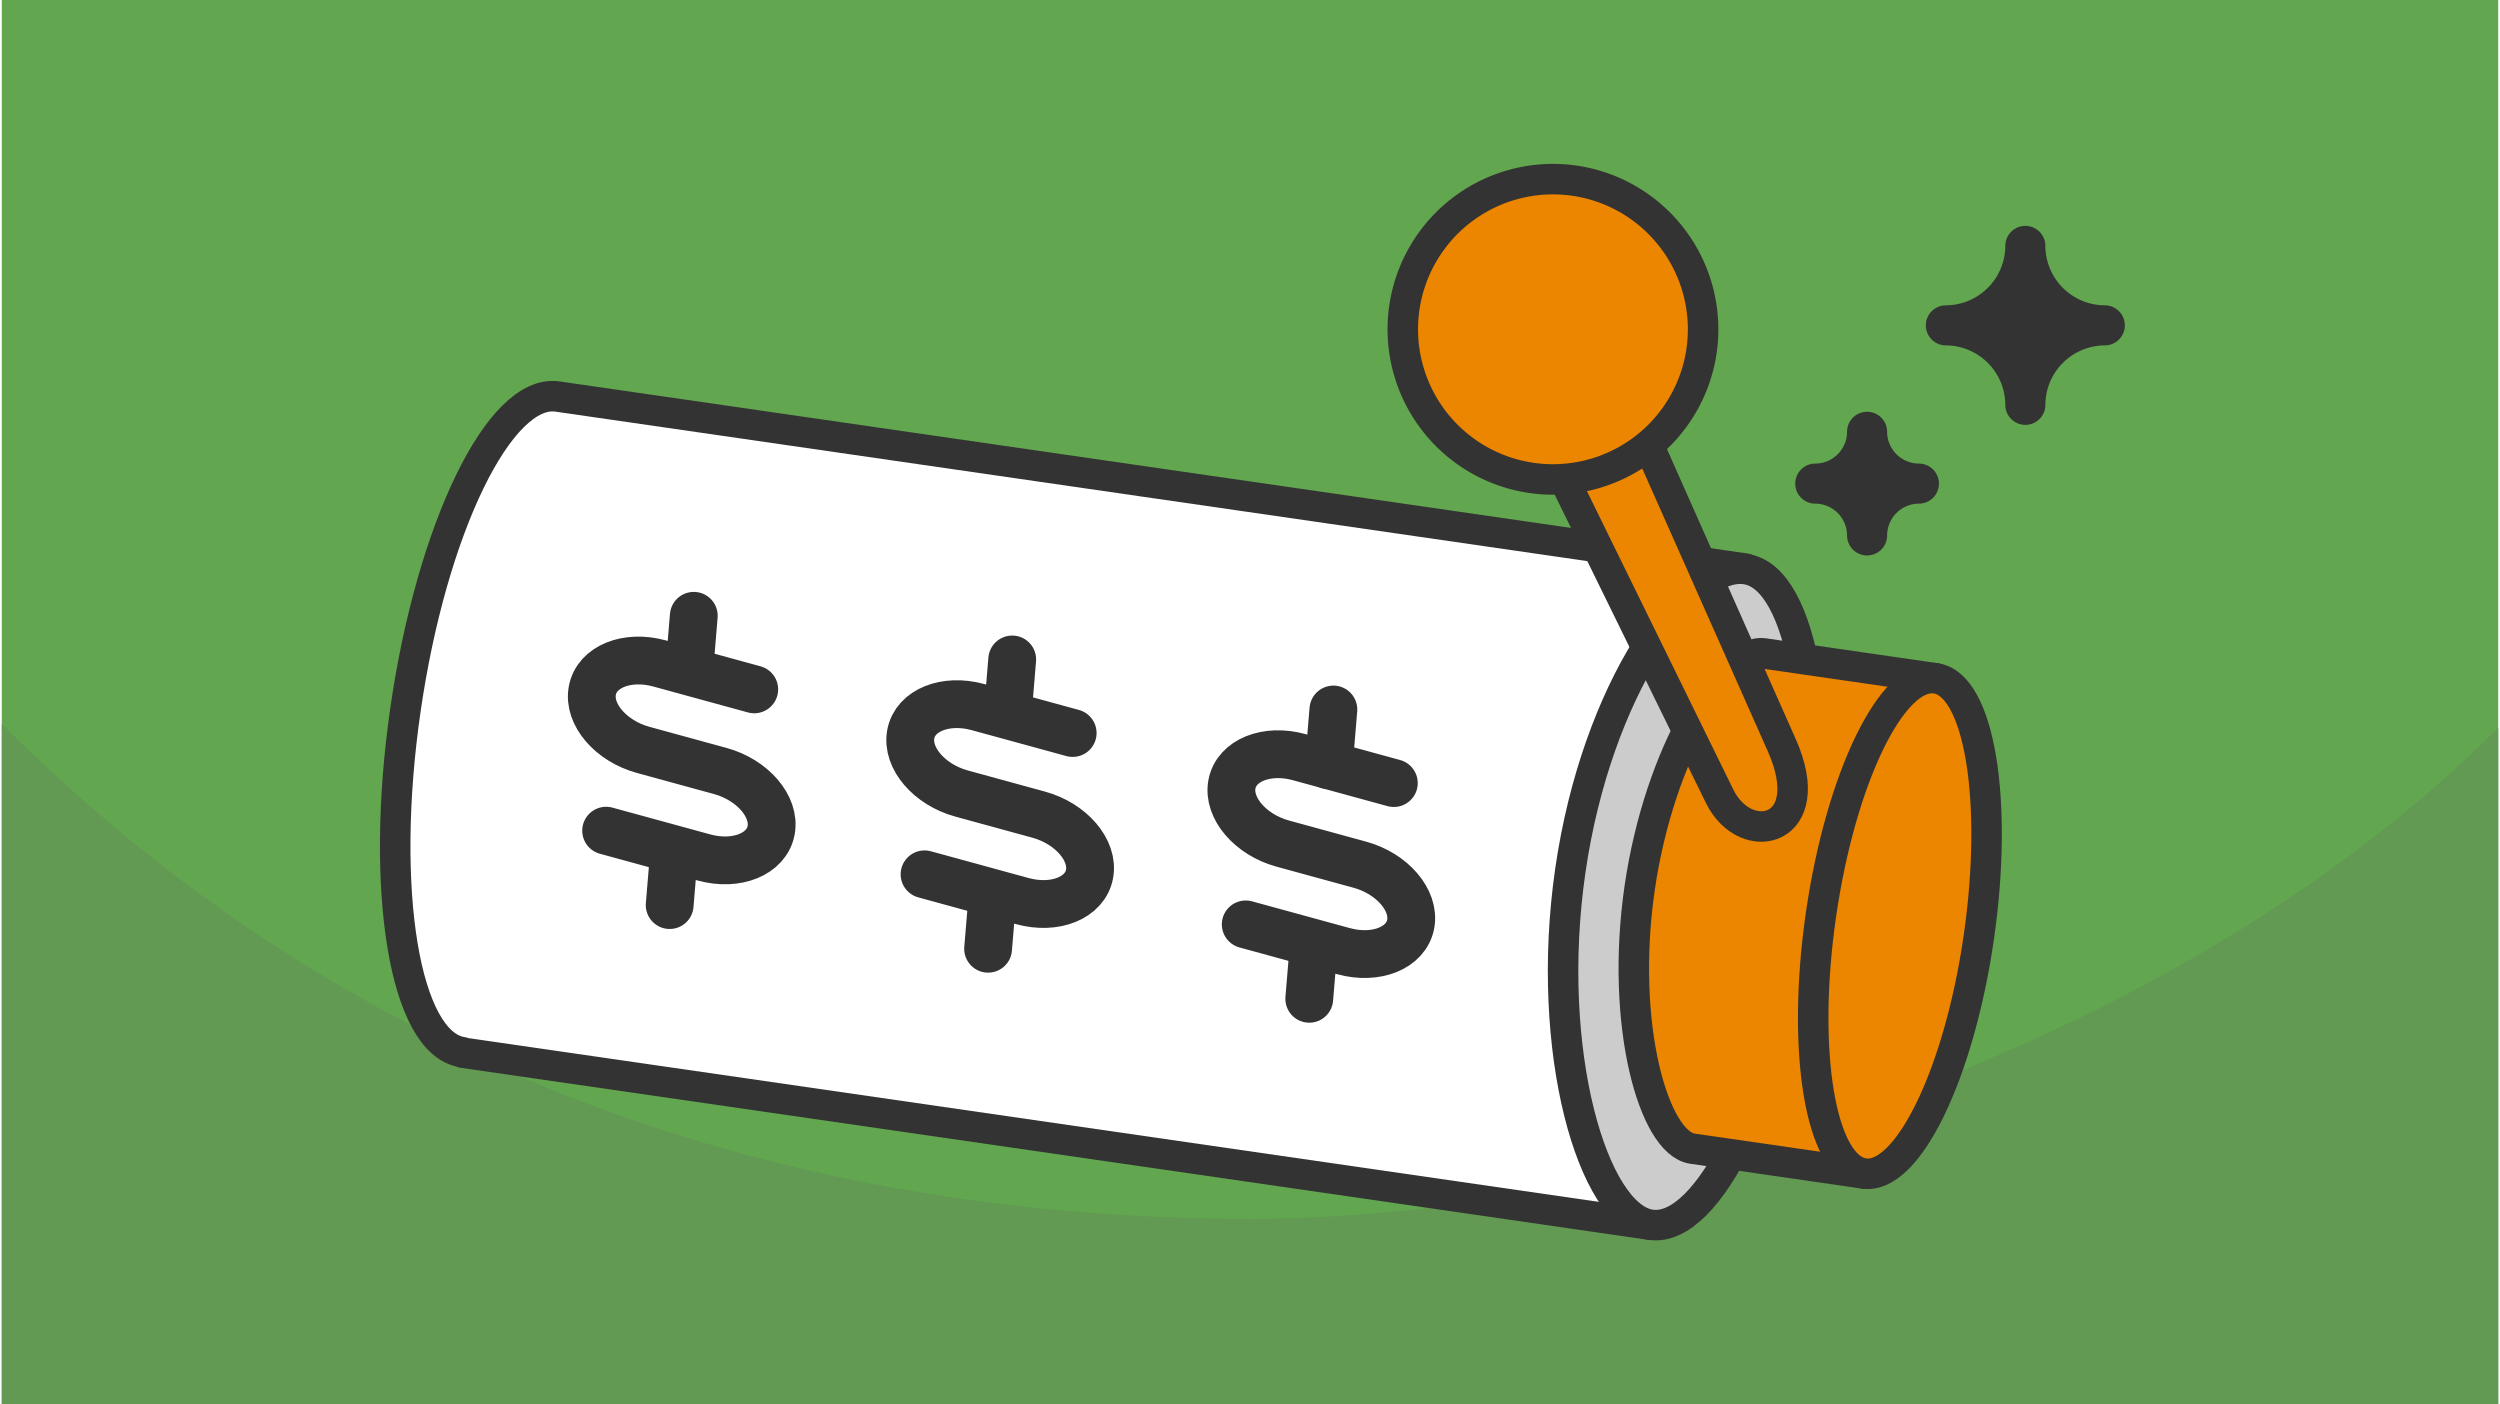 <?xml version="1.0" encoding="UTF-8"?>
<svg xmlns="http://www.w3.org/2000/svg" width="470" height="264" viewBox="0 0 188.803 106.202" shape-rendering="geometricPrecision" image-rendering="optimizeQuality" fill-rule="evenodd" xmlns:v="https://vecta.io/nano"><style><![CDATA[.K{stroke-linejoin:round}.L{stroke-miterlimit:2.613}.M{stroke-width:2.306}]]></style><path d="M188.803 0H0v106.202h188.803z" fill="#62a64f"/><path d="M188.803 55.045c-24.999 24.999-65.834 37.132-94.401 37.132-31.969 0-66.254-9.276-94.402-37.424v51.449h188.803V55.045z" fill="#629953"/><g stroke="#333" class="K L"><g class="M"><path d="M34.844 79.577c-4.364-.632-6.293-12.245-4.309-25.939s7.128-24.281 11.493-23.649l52.278 7.572 37.593 5.446-7.189 49.622L34.839 79.61l.005-.033z" fill="#fff"/><path d="M131.894 43.041c4.364.632 6.293 12.245 4.309 25.939s-7.129 24.281-11.493 23.649-8.065-13.103-6.082-26.796 8.903-23.424 13.266-22.792z" fill="#ccc"/></g><path d="M153.039 30.617h0a6.03 6.03 0 0 0-6.01-6.01v-.001a6.03 6.03 0 0 0 6.01-6.009h0a6.03 6.03 0 0 0 6.01 6.009v.001a6.03 6.03 0 0 0-6.01 6.01zm-11.968 9.876h0a3.93 3.93 0 0 0-3.919-3.918h0c2.155 0 3.919-1.764 3.919-3.919h0a3.93 3.93 0 0 0 3.918 3.919h0a3.93 3.93 0 0 0-3.918 3.918z" stroke-width="3.029" fill="#333"/><g fill="#ec8500" class="M"><path d="M127.859 86.872c-2.918-.423-5.488-9.355-3.99-19.697s6.497-18.178 9.416-17.755l12.98 1.881-5.425 37.451-12.981-1.88z"/><path d="M146.265 51.301c3.296.477 4.753 9.248 3.255 19.59s-5.384 18.339-8.68 17.861-4.753-9.248-3.255-19.59 5.385-18.339 8.68-17.861zm-11.648 5.051c2.924 6.583-2.719 7.905-4.695 3.876l-17.773-36.233 1.182-8.16 5.74 5.511 15.546 35.006z"/><path d="M118.941 13.665a11.36 11.36 0 0 1 9.611 12.867 11.36 11.36 0 0 1-12.867 9.611 11.36 11.36 0 0 1-9.611-12.867 11.36 11.36 0 0 1 12.867-9.611z"/></g><g stroke-width="3.615" stroke-linecap="round" fill="none"><path d="M69.788 66.123l7.408 2.028c2.452.671 4.734-.251 5.07-2.05s-1.395-3.82-3.847-4.491l-5.826-1.595c-2.452-.671-4.183-2.693-3.847-4.492s2.619-2.721 5.07-2.05l7.175 1.964m-4.924-1.348l.351-4.216m-1.824 21.879l.345-4.134m-29.233-4.796l7.408 2.028c2.452.671 4.733-.252 5.07-2.051s-1.395-3.82-3.847-4.491l-5.826-1.595c-2.452-.671-4.184-2.692-3.847-4.491s2.618-2.721 5.07-2.05l7.174 1.964m-4.924-1.348l.352-4.217M50.512 68.45l.344-4.133m43.222 5.593l7.408 2.028c2.452.671 4.733-.252 5.069-2.051s-1.394-3.82-3.846-4.491l-5.826-1.595c-2.452-.671-4.184-2.692-3.847-4.491s2.618-2.722 5.07-2.051l7.174 1.965"/><path d="M100.356 57.876l.352-4.217m-1.825 21.879l.345-4.134"/></g></g></svg>